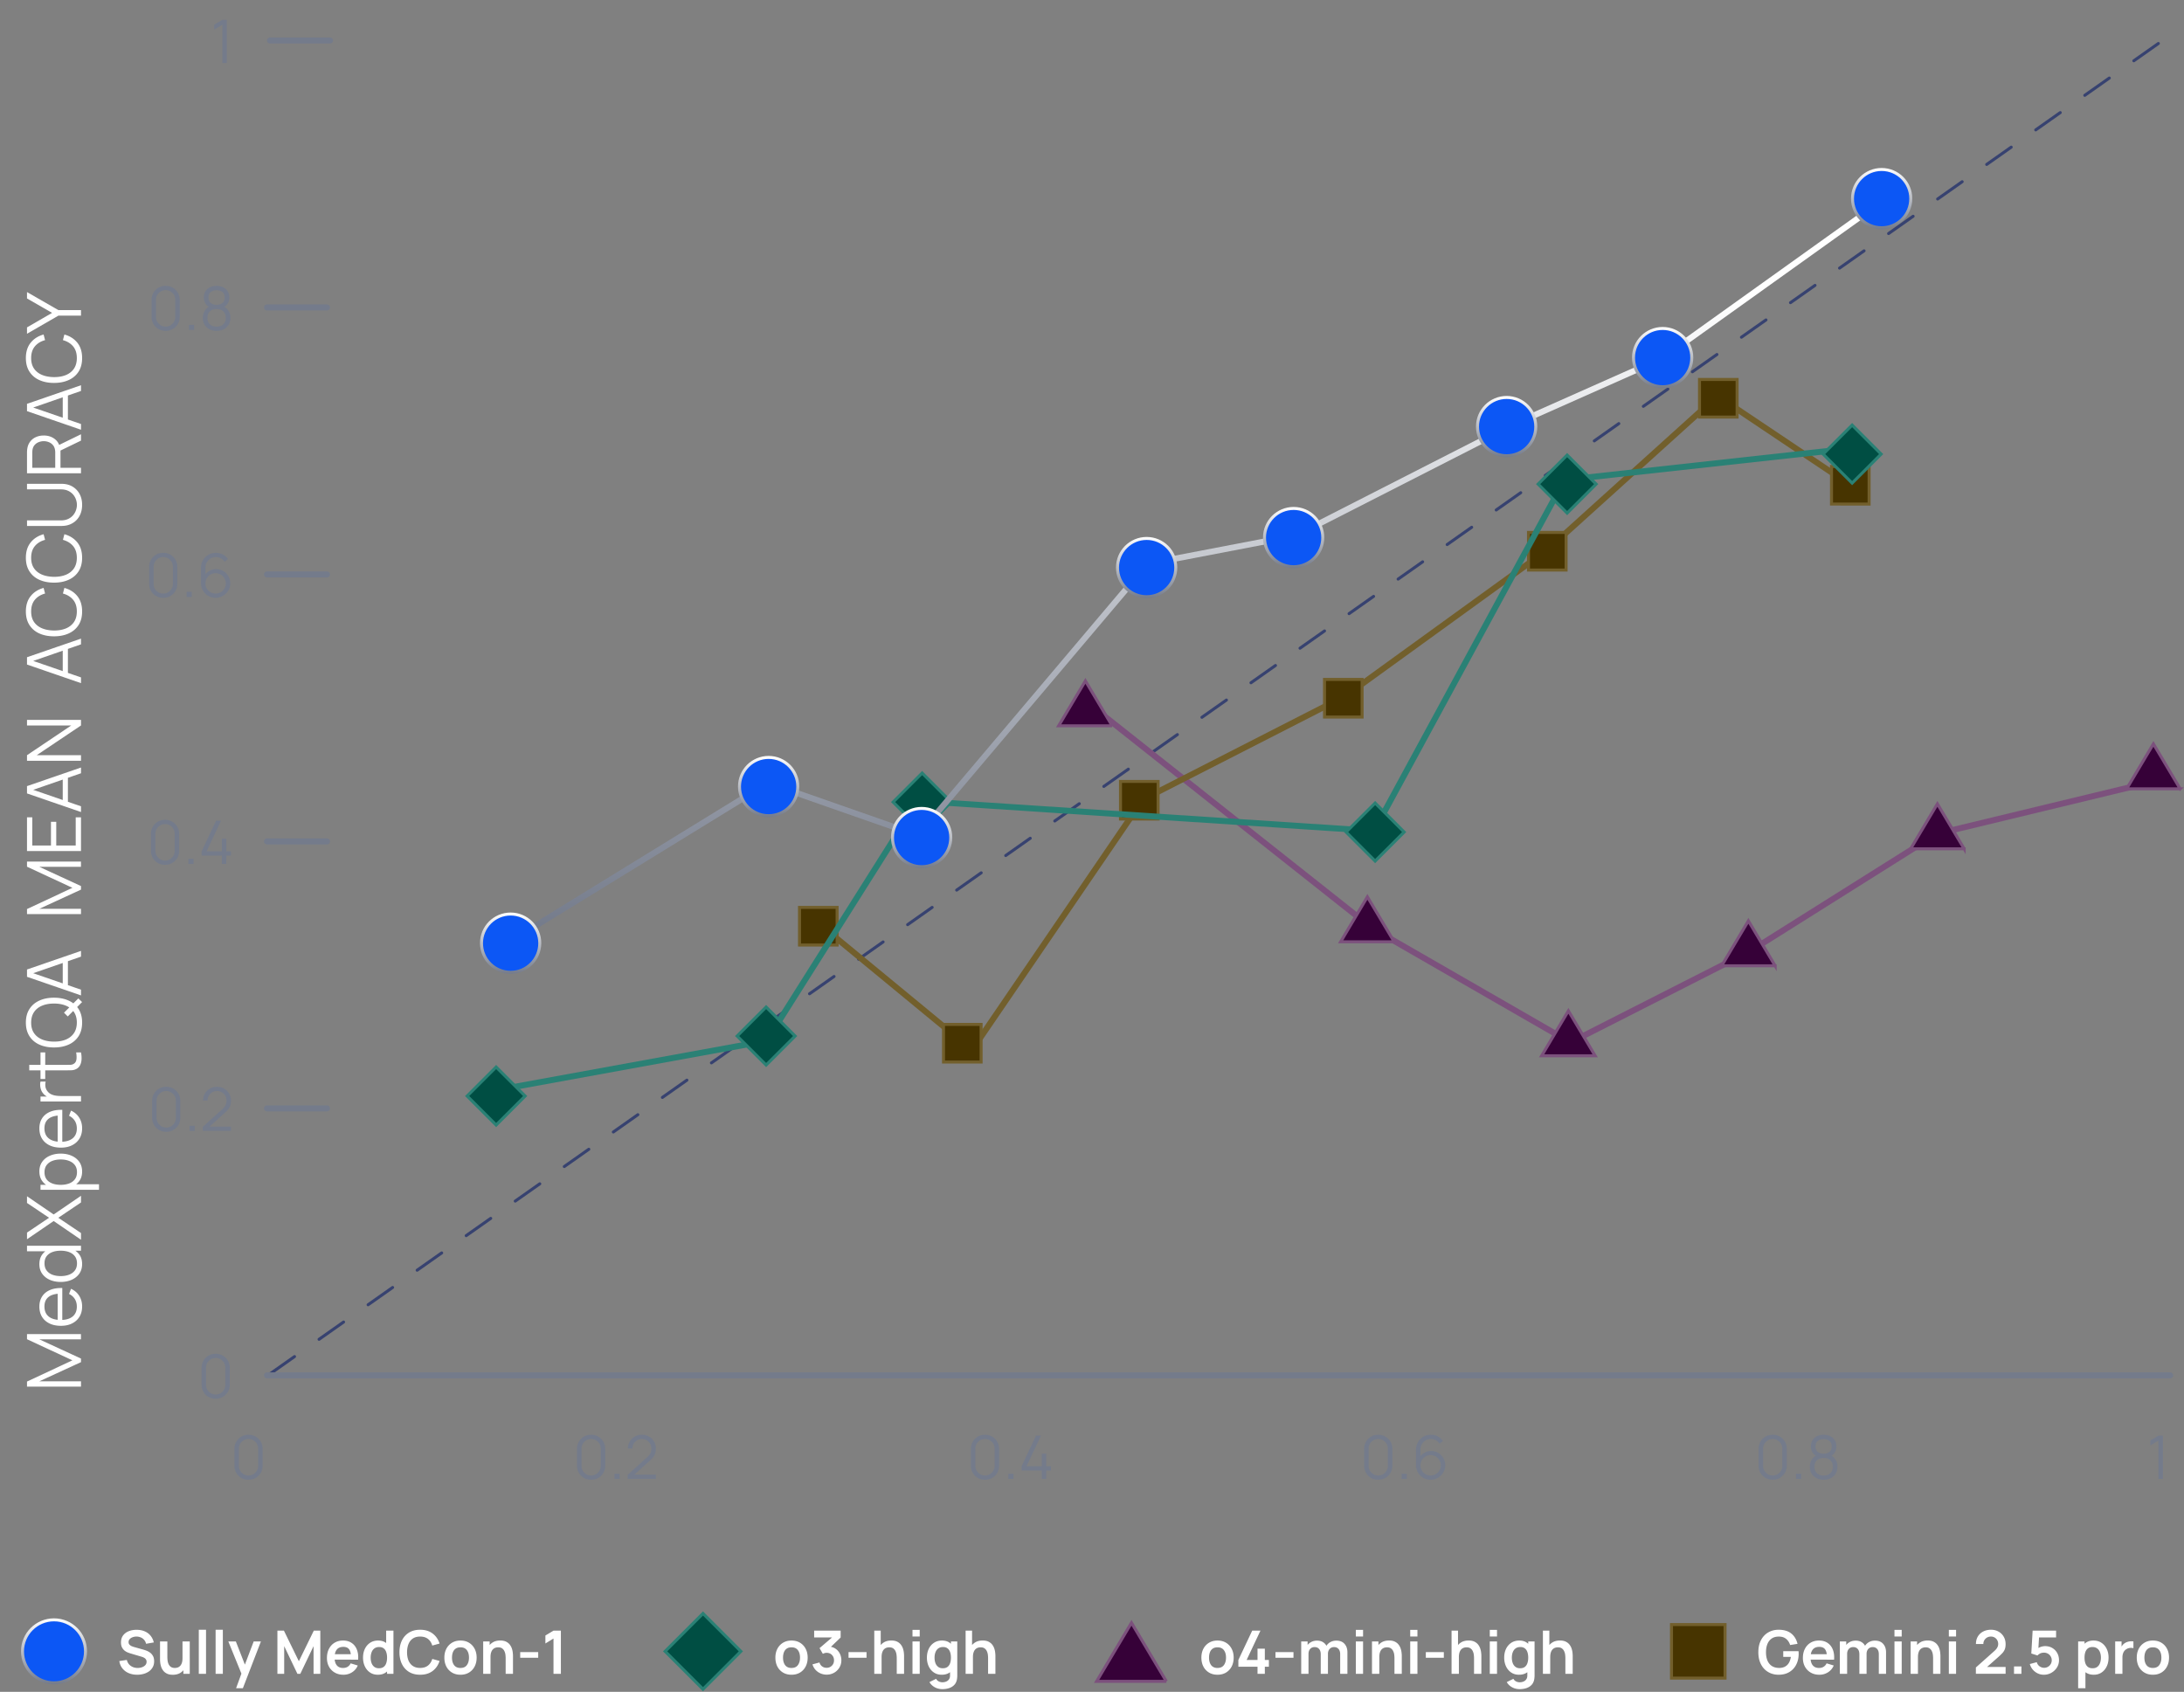 <svg xmlns="http://www.w3.org/2000/svg" width="728" height="564" fill="none"><rect width="100%" height="100%" fill="#808080" stroke="none"/><path stroke="#374270" stroke-dasharray="10 10" stroke-linecap="round" d="M90 458 723 12"/><path fill="#747B8B" d="M74.117 21V8.24l-2.71 1.63V8.22l2.71-1.62h1.49V21h-1.49Z"/><path stroke="#747B8B" stroke-linecap="round" stroke-width="2" d="M90 13.5h20"/><path fill="#747B8B" d="M55.213 110.3c-.886 0-1.686-.207-2.4-.62a4.608 4.608 0 0 1-1.68-1.68c-.413-.713-.62-1.513-.62-2.4V100c0-.887.207-1.683.62-2.39a4.59 4.59 0 0 1 1.68-1.69c.714-.413 1.514-.62 2.4-.62.887 0 1.684.207 2.39.62a4.568 4.568 0 0 1 1.69 1.69c.414.707.62 1.503.62 2.39v5.6c0 .887-.206 1.687-.62 2.4a4.586 4.586 0 0 1-1.69 1.68c-.706.413-1.503.62-2.39.62Zm0-1.42a3.13 3.13 0 0 0 1.62-.43 3.3 3.3 0 0 0 1.16-1.17 3.11 3.11 0 0 0 .43-1.61v-5.74c0-.593-.143-1.133-.43-1.62a3.225 3.225 0 0 0-1.16-1.16 3.078 3.078 0 0 0-1.62-.44c-.593 0-1.133.147-1.62.44a3.224 3.224 0 0 0-1.16 1.16 3.132 3.132 0 0 0-.43 1.62v5.74c0 .587.144 1.123.43 1.61.287.487.674.877 1.16 1.17.487.287 1.027.43 1.62.43ZM63 110v-1.71h1.71V110H63Zm9.188.3c-.9 0-1.696-.18-2.39-.54a4.065 4.065 0 0 1-1.62-1.51c-.386-.653-.58-1.417-.58-2.29 0-.893.217-1.687.65-2.38.434-.7 1.094-1.23 1.98-1.59l-.02.58c-.74-.273-1.303-.72-1.69-1.34a3.816 3.816 0 0 1-.58-2.06c0-.8.184-1.487.55-2.06a3.652 3.652 0 0 1 1.5-1.34c.64-.313 1.374-.47 2.2-.47.827 0 1.56.157 2.2.47.64.313 1.144.76 1.51 1.34.367.573.55 1.26.55 2.06a3.86 3.86 0 0 1-.56 2.05c-.366.613-.93 1.063-1.69 1.35l-.05-.58c.887.353 1.55.88 1.99 1.58.447.7.67 1.497.67 2.39 0 .873-.196 1.637-.59 2.29a4.048 4.048 0 0 1-1.63 1.51c-.693.36-1.493.54-2.4.54Zm0-1.41c.907 0 1.644-.25 2.21-.75.567-.507.85-1.233.85-2.18 0-.96-.28-1.687-.84-2.18-.56-.5-1.3-.75-2.22-.75-.92 0-1.656.25-2.21.75-.553.493-.83 1.22-.83 2.18 0 .947.28 1.673.84 2.18.56.5 1.294.75 2.2.75Zm0-7.28c.8 0 1.45-.203 1.95-.61.5-.413.75-1.023.75-1.83 0-.807-.25-1.41-.75-1.81-.5-.407-1.15-.61-1.95-.61s-1.45.203-1.95.61c-.493.4-.74 1.003-.74 1.81 0 .807.247 1.417.74 1.83.5.407 1.15.61 1.95.61Z"/><path stroke="#747B8B" stroke-linecap="round" stroke-width="2" d="M89 102.5h20"/><path fill="#747B8B" d="M54.413 199.3c-.887 0-1.687-.207-2.4-.62a4.608 4.608 0 0 1-1.68-1.68c-.414-.713-.62-1.513-.62-2.4V189c0-.887.206-1.683.62-2.39a4.59 4.59 0 0 1 1.68-1.69c.713-.413 1.513-.62 2.4-.62.886 0 1.683.207 2.39.62a4.567 4.567 0 0 1 1.69 1.69c.413.707.62 1.503.62 2.39v5.6c0 .887-.207 1.687-.62 2.4a4.585 4.585 0 0 1-1.69 1.68c-.707.413-1.504.62-2.39.62Zm0-1.42a3.13 3.13 0 0 0 1.62-.43 3.3 3.3 0 0 0 1.16-1.17 3.12 3.12 0 0 0 .43-1.61v-5.74a3.14 3.14 0 0 0-.43-1.62 3.225 3.225 0 0 0-1.16-1.16 3.081 3.081 0 0 0-1.62-.44c-.594 0-1.134.147-1.62.44a3.225 3.225 0 0 0-1.16 1.16 3.134 3.134 0 0 0-.43 1.62v5.74c0 .587.143 1.123.43 1.61a3.3 3.3 0 0 0 1.16 1.17 3.13 3.13 0 0 0 1.62.43ZM62.2 199v-1.71h1.71V199H62.2Zm9.668.3c-.9 0-1.72-.217-2.46-.65a5 5 0 0 1-1.76-1.78c-.434-.753-.65-1.6-.65-2.54v-4.99c0-.967.216-1.827.65-2.58a4.75 4.75 0 0 1 1.77-1.79c.753-.44 1.606-.66 2.56-.66.82 0 1.58.18 2.28.54a4.62 4.62 0 0 1 1.73 1.51l-1.13.93a3.428 3.428 0 0 0-1.22-1.15 3.31 3.31 0 0 0-1.66-.43c-.674 0-1.274.163-1.8.49a3.54 3.54 0 0 0-1.24 1.29c-.3.527-.45 1.1-.45 1.72v3.14l-.37-.42c.42-.66.97-1.193 1.65-1.6a4.314 4.314 0 0 1 2.24-.61c.893 0 1.696.213 2.41.64a4.7 4.7 0 0 1 2.33 4.13 4.53 4.53 0 0 1-.67 2.42 4.968 4.968 0 0 1-1.77 1.74 4.71 4.71 0 0 1-2.44.65Zm0-1.43a3.33 3.33 0 0 0 1.71-.45c.52-.3.93-.707 1.23-1.22a3.27 3.27 0 0 0 .46-1.71 3.27 3.27 0 0 0-.46-1.71c-.3-.52-.707-.93-1.22-1.23a3.268 3.268 0 0 0-1.71-.46c-.627 0-1.197.153-1.71.46-.514.3-.924.71-1.23 1.23-.3.513-.45 1.083-.45 1.71 0 .62.15 1.187.45 1.7.3.513.706.923 1.22 1.23.513.3 1.083.45 1.71.45Z"/><path stroke="#747B8B" stroke-linecap="round" stroke-width="2" d="M89 191.5h20"/><path fill="#747B8B" d="M55.018 288.3c-.887 0-1.687-.207-2.4-.62a4.608 4.608 0 0 1-1.68-1.68c-.413-.713-.62-1.513-.62-2.4V278c0-.887.207-1.683.62-2.39a4.59 4.59 0 0 1 1.68-1.69c.713-.413 1.513-.62 2.4-.62s1.683.207 2.39.62a4.568 4.568 0 0 1 1.69 1.69c.413.707.62 1.503.62 2.39v5.6c0 .887-.207 1.687-.62 2.4a4.586 4.586 0 0 1-1.69 1.68c-.707.413-1.503.62-2.39.62Zm0-1.42a3.13 3.13 0 0 0 1.62-.43 3.3 3.3 0 0 0 1.16-1.17 3.11 3.11 0 0 0 .43-1.61v-5.74c0-.593-.143-1.133-.43-1.62a3.225 3.225 0 0 0-1.16-1.16 3.081 3.081 0 0 0-1.62-.44 3.08 3.08 0 0 0-1.62.44 3.224 3.224 0 0 0-1.16 1.16 3.134 3.134 0 0 0-.43 1.62v5.74c0 .587.143 1.123.43 1.61a3.3 3.3 0 0 0 1.16 1.17c.487.287 1.027.43 1.62.43Zm7.787 1.12v-1.71h1.71V288h-1.71Zm11.138 0v-2.79h-6.74v-1.4l4.82-10.21h1.65l-4.82 10.21h5.09v-4.2h1.48v4.2h1.57v1.4h-1.57V288h-1.48Z"/><path stroke="#747B8B" stroke-linecap="round" stroke-width="2" d="M89 280.5h20"/><path fill="#747B8B" d="M55.409 377.3c-.887 0-1.687-.207-2.4-.62a4.608 4.608 0 0 1-1.68-1.68c-.414-.713-.62-1.513-.62-2.4V367c0-.887.206-1.683.62-2.39a4.59 4.59 0 0 1 1.68-1.69c.713-.413 1.513-.62 2.4-.62.886 0 1.683.207 2.39.62a4.567 4.567 0 0 1 1.69 1.69c.413.707.62 1.503.62 2.39v5.6c0 .887-.207 1.687-.62 2.4a4.585 4.585 0 0 1-1.69 1.68c-.707.413-1.504.62-2.39.62Zm0-1.42a3.13 3.13 0 0 0 1.62-.43 3.3 3.3 0 0 0 1.16-1.17 3.12 3.12 0 0 0 .43-1.61v-5.74a3.14 3.14 0 0 0-.43-1.62 3.225 3.225 0 0 0-1.16-1.16 3.081 3.081 0 0 0-1.62-.44c-.594 0-1.134.147-1.62.44a3.225 3.225 0 0 0-1.16 1.16 3.134 3.134 0 0 0-.43 1.62v5.74c0 .587.143 1.123.43 1.61a3.3 3.3 0 0 0 1.16 1.17 3.13 3.13 0 0 0 1.62.43Zm7.787 1.12v-1.71h1.71V377h-1.71Zm4.398-.01.01-1.34 6.51-5.88c.56-.507.93-.987 1.11-1.44.186-.46.28-.94.28-1.44a3.137 3.137 0 0 0-1.55-2.75 3.006 3.006 0 0 0-1.59-.43c-.614 0-1.16.147-1.64.44-.48.293-.86.68-1.14 1.16a3.042 3.042 0 0 0-.4 1.57h-1.5c0-.873.206-1.657.62-2.35a4.431 4.431 0 0 1 1.68-1.63c.706-.4 1.506-.6 2.4-.6.873 0 1.656.207 2.35.62.7.407 1.25.96 1.65 1.66a4.5 4.5 0 0 1 .61 2.32c0 .6-.074 1.13-.22 1.59-.14.453-.364.877-.67 1.27-.3.387-.684.787-1.15 1.2l-5.78 5.22-.23-.6h8.05v1.41h-9.4Z"/><path stroke="#747B8B" stroke-linecap="round" stroke-width="2" d="M89 369.5h20"/><path fill="#747B8B" d="M71.893 466.3c-.887 0-1.687-.207-2.4-.62a4.608 4.608 0 0 1-1.68-1.68c-.413-.713-.62-1.513-.62-2.4V456c0-.887.207-1.683.62-2.39a4.59 4.59 0 0 1 1.68-1.69c.713-.413 1.513-.62 2.4-.62s1.683.207 2.39.62a4.568 4.568 0 0 1 1.69 1.69c.413.707.62 1.503.62 2.39v5.6c0 .887-.207 1.687-.62 2.4a4.586 4.586 0 0 1-1.69 1.68c-.707.413-1.503.62-2.39.62Zm0-1.42a3.13 3.13 0 0 0 1.62-.43 3.3 3.3 0 0 0 1.16-1.17 3.11 3.11 0 0 0 .43-1.61v-5.74c0-.593-.143-1.133-.43-1.62a3.225 3.225 0 0 0-1.16-1.16 3.081 3.081 0 0 0-1.62-.44 3.08 3.08 0 0 0-1.62.44 3.224 3.224 0 0 0-1.16 1.16 3.134 3.134 0 0 0-.43 1.62v5.74c0 .587.143 1.123.43 1.61a3.3 3.3 0 0 0 1.16 1.17c.487.287 1.027.43 1.62.43Z"/><path stroke="#747B8B" stroke-linecap="round" stroke-width="2" d="M89 458.5h634.371"/><path fill="#747B8B" d="M82.839 493.3c-.887 0-1.687-.207-2.4-.62a4.608 4.608 0 0 1-1.68-1.68c-.413-.713-.62-1.513-.62-2.4V483c0-.887.207-1.683.62-2.39a4.59 4.59 0 0 1 1.68-1.69c.713-.413 1.513-.62 2.4-.62s1.683.207 2.39.62a4.567 4.567 0 0 1 1.69 1.69c.413.707.62 1.503.62 2.39v5.6c0 .887-.207 1.687-.62 2.4a4.585 4.585 0 0 1-1.69 1.68c-.707.413-1.503.62-2.39.62Zm0-1.42a3.13 3.13 0 0 0 1.62-.43 3.3 3.3 0 0 0 1.16-1.17 3.11 3.11 0 0 0 .43-1.61v-5.74c0-.593-.143-1.133-.43-1.62a3.225 3.225 0 0 0-1.16-1.16 3.081 3.081 0 0 0-1.62-.44c-.593 0-1.133.147-1.62.44a3.225 3.225 0 0 0-1.16 1.16 3.134 3.134 0 0 0-.43 1.62v5.74c0 .587.143 1.123.43 1.61a3.3 3.3 0 0 0 1.16 1.17 3.13 3.13 0 0 0 1.62.43Zm114.201 1.42c-.887 0-1.687-.207-2.4-.62a4.603 4.603 0 0 1-1.68-1.68c-.414-.713-.62-1.513-.62-2.4V483c0-.887.206-1.683.62-2.39a4.585 4.585 0 0 1 1.68-1.69c.713-.413 1.513-.62 2.4-.62.886 0 1.683.207 2.39.62a4.575 4.575 0 0 1 1.69 1.69c.413.707.62 1.503.62 2.39v5.6c0 .887-.207 1.687-.62 2.4a4.593 4.593 0 0 1-1.69 1.68c-.707.413-1.504.62-2.39.62Zm0-1.42c.593 0 1.133-.143 1.62-.43a3.308 3.308 0 0 0 1.16-1.17 3.12 3.12 0 0 0 .43-1.61v-5.74a3.14 3.14 0 0 0-.43-1.62 3.232 3.232 0 0 0-1.16-1.16 3.083 3.083 0 0 0-1.62-.44c-.594 0-1.134.147-1.62.44a3.217 3.217 0 0 0-1.16 1.16 3.131 3.131 0 0 0-.43 1.62v5.74c0 .587.143 1.123.43 1.61.286.487.673.877 1.16 1.17.486.287 1.026.43 1.62.43Zm7.787 1.12v-1.71h1.71V493h-1.71Zm4.398-.01.01-1.34 6.51-5.88c.56-.507.93-.987 1.11-1.44.187-.46.28-.94.28-1.44a3.137 3.137 0 0 0-1.55-2.75 3.004 3.004 0 0 0-1.59-.43c-.613 0-1.16.147-1.64.44-.48.293-.86.68-1.14 1.16a3.043 3.043 0 0 0-.4 1.57h-1.5c0-.873.207-1.657.62-2.35a4.427 4.427 0 0 1 1.68-1.63c.707-.4 1.507-.6 2.4-.6.873 0 1.657.207 2.35.62.7.407 1.25.96 1.65 1.66.407.693.61 1.467.61 2.32 0 .6-.073 1.13-.22 1.59-.14.453-.363.877-.67 1.27-.3.387-.683.787-1.15 1.2l-5.78 5.22-.23-.6h8.05v1.41h-9.4Zm119.109.31c-.887 0-1.687-.207-2.4-.62a4.603 4.603 0 0 1-1.68-1.68c-.413-.713-.62-1.513-.62-2.4V483c0-.887.207-1.683.62-2.39a4.585 4.585 0 0 1 1.68-1.69c.713-.413 1.513-.62 2.4-.62s1.683.207 2.39.62a4.567 4.567 0 0 1 1.69 1.69c.413.707.62 1.503.62 2.39v5.6c0 .887-.207 1.687-.62 2.4a4.585 4.585 0 0 1-1.69 1.68c-.707.413-1.503.62-2.39.62Zm0-1.42c.593 0 1.133-.143 1.62-.43a3.3 3.3 0 0 0 1.16-1.17 3.11 3.11 0 0 0 .43-1.61v-5.74c0-.593-.143-1.133-.43-1.62a3.225 3.225 0 0 0-1.16-1.16 3.083 3.083 0 0 0-1.62-.44c-.593 0-1.133.147-1.62.44a3.225 3.225 0 0 0-1.16 1.16 3.131 3.131 0 0 0-.43 1.62v5.74c0 .587.143 1.123.43 1.61a3.3 3.3 0 0 0 1.16 1.17c.487.287 1.027.43 1.62.43Zm7.787 1.12v-1.71h1.71V493h-1.71Zm11.138 0v-2.79h-6.74v-1.4l4.82-10.21h1.65l-4.82 10.21h5.09v-4.2h1.48v4.2h1.57v1.4h-1.57V493h-1.48Zm112.154.3c-.886 0-1.686-.207-2.4-.62a4.619 4.619 0 0 1-1.68-1.68c-.413-.713-.62-1.513-.62-2.4V483c0-.887.207-1.683.62-2.39a4.6 4.6 0 0 1 1.68-1.69c.714-.413 1.514-.62 2.4-.62.887 0 1.684.207 2.39.62a4.56 4.56 0 0 1 1.69 1.69c.414.707.62 1.503.62 2.39v5.6c0 .887-.206 1.687-.62 2.4a4.578 4.578 0 0 1-1.69 1.68c-.706.413-1.503.62-2.39.62Zm0-1.42c.594 0 1.134-.143 1.62-.43a3.292 3.292 0 0 0 1.16-1.17 3.11 3.11 0 0 0 .43-1.61v-5.74c0-.593-.143-1.133-.43-1.62a3.217 3.217 0 0 0-1.16-1.16 3.078 3.078 0 0 0-1.62-.44c-.593 0-1.133.147-1.62.44a3.232 3.232 0 0 0-1.16 1.16 3.14 3.14 0 0 0-.43 1.62v5.74c0 .587.144 1.123.43 1.61.287.487.674.877 1.16 1.17.487.287 1.027.43 1.62.43Zm7.788 1.12v-1.71h1.71V493h-1.71Zm9.668.3c-.9 0-1.72-.217-2.46-.65a4.995 4.995 0 0 1-1.76-1.78c-.434-.753-.65-1.6-.65-2.54v-4.99c0-.967.216-1.827.65-2.58a4.746 4.746 0 0 1 1.77-1.79c.753-.44 1.606-.66 2.56-.66.82 0 1.58.18 2.28.54a4.62 4.62 0 0 1 1.73 1.51l-1.13.93a3.435 3.435 0 0 0-1.22-1.15 3.311 3.311 0 0 0-1.66-.43c-.674 0-1.274.163-1.8.49a3.54 3.54 0 0 0-1.24 1.29c-.3.527-.45 1.1-.45 1.72v3.14l-.37-.42c.42-.66.97-1.193 1.65-1.6a4.312 4.312 0 0 1 2.24-.61c.893 0 1.696.213 2.41.64a4.7 4.7 0 0 1 2.33 4.13c0 .887-.224 1.693-.67 2.42a4.968 4.968 0 0 1-1.77 1.74 4.712 4.712 0 0 1-2.44.65Zm0-1.43a3.33 3.33 0 0 0 1.71-.45c.52-.3.93-.707 1.23-1.22.306-.513.46-1.083.46-1.71s-.154-1.197-.46-1.71c-.3-.52-.707-.93-1.22-1.23a3.271 3.271 0 0 0-1.71-.46c-.627 0-1.197.153-1.71.46-.514.3-.924.71-1.23 1.23-.3.513-.45 1.083-.45 1.71 0 .62.15 1.187.45 1.7.3.513.706.923 1.22 1.23.513.3 1.083.45 1.71.45Zm114.03 1.43c-.886 0-1.686-.207-2.4-.62a4.619 4.619 0 0 1-1.68-1.68c-.413-.713-.62-1.513-.62-2.4V483c0-.887.207-1.683.62-2.39a4.6 4.6 0 0 1 1.68-1.69c.714-.413 1.514-.62 2.4-.62.887 0 1.684.207 2.39.62a4.56 4.56 0 0 1 1.69 1.69c.414.707.62 1.503.62 2.39v5.6c0 .887-.206 1.687-.62 2.4a4.578 4.578 0 0 1-1.69 1.68c-.706.413-1.503.62-2.39.62Zm0-1.42c.594 0 1.134-.143 1.62-.43a3.292 3.292 0 0 0 1.16-1.17 3.11 3.11 0 0 0 .43-1.61v-5.74c0-.593-.143-1.133-.43-1.62a3.217 3.217 0 0 0-1.16-1.16 3.078 3.078 0 0 0-1.62-.44c-.593 0-1.133.147-1.62.44a3.232 3.232 0 0 0-1.16 1.16 3.14 3.14 0 0 0-.43 1.62v5.74c0 .587.144 1.123.43 1.61.287.487.674.877 1.16 1.17.487.287 1.027.43 1.62.43Zm7.787 1.12v-1.71h1.71V493h-1.71Zm9.188.3c-.9 0-1.696-.18-2.39-.54a4.073 4.073 0 0 1-1.62-1.51c-.386-.653-.58-1.417-.58-2.29 0-.893.217-1.687.65-2.38.434-.7 1.094-1.23 1.98-1.59l-.02.58c-.74-.273-1.303-.72-1.69-1.34a3.822 3.822 0 0 1-.58-2.06c0-.8.184-1.487.55-2.06a3.654 3.654 0 0 1 1.5-1.34c.64-.313 1.374-.47 2.2-.47.827 0 1.56.157 2.2.47.64.313 1.144.76 1.51 1.34.367.573.55 1.26.55 2.06a3.86 3.86 0 0 1-.56 2.05c-.366.613-.93 1.063-1.69 1.35l-.05-.58c.887.353 1.55.88 1.99 1.58.447.7.67 1.497.67 2.39 0 .873-.196 1.637-.59 2.29a4.042 4.042 0 0 1-1.63 1.51c-.693.36-1.493.54-2.4.54Zm0-1.41c.907 0 1.644-.25 2.21-.75.567-.507.85-1.233.85-2.18 0-.96-.28-1.687-.84-2.18-.56-.5-1.3-.75-2.22-.75-.92 0-1.656.25-2.21.75-.553.493-.83 1.22-.83 2.18 0 .947.28 1.673.84 2.18.56.5 1.294.75 2.2.75Zm0-7.28c.8 0 1.45-.203 1.95-.61.5-.413.75-1.023.75-1.83 0-.807-.25-1.41-.75-1.81-.5-.407-1.15-.61-1.95-.61s-1.45.203-1.95.61c-.493.4-.74 1.003-.74 1.81 0 .807.247 1.417.74 1.83.5.407 1.15.61 1.95.61ZM719.488 493v-12.76l-2.71 1.63v-1.65l2.71-1.62h1.49V493h-1.49Z"/><path fill="#fff" d="M27 462.25H9v-1.688l15.137-7.075L9 446.45v-1.713h17.988v1.75H13.1L27 452.9v1.187l-13.9 6.4H27v1.763Zm.375-26.733c0 1.317-.292 2.458-.875 3.425-.583.958-1.404 1.704-2.462 2.237-1.059.534-2.3.8-3.726.8-1.475 0-2.75-.262-3.825-.787-1.074-.525-1.904-1.263-2.487-2.213-.583-.958-.875-2.087-.875-3.387 0-1.333.308-2.471.925-3.413.608-.941 1.483-1.654 2.625-2.137 1.142-.483 2.504-.704 4.087-.663v1.875h-.65c-1.75.034-3.07.413-3.962 1.138-.892.717-1.337 1.767-1.337 3.15 0 1.45.47 2.562 1.412 3.337.942.767 2.283 1.15 4.025 1.15 1.7 0 3.02-.383 3.962-1.15.934-.775 1.4-1.87 1.4-3.287 0-.967-.22-1.808-.662-2.525-.45-.725-1.096-1.296-1.938-1.713l.663-1.712c1.175.533 2.087 1.321 2.738 2.362.641 1.034.962 2.205.962 3.513Zm-6.613 5.162h-1.537v-10.312h1.537v10.312Zm6.613-19.311c0 1.258-.313 2.333-.938 3.225-.633.892-1.487 1.575-2.562 2.05-1.075.475-2.288.712-3.637.712-1.342 0-2.55-.233-3.625-.7-1.075-.475-1.925-1.154-2.55-2.037-.626-.883-.938-1.942-.938-3.175 0-1.267.308-2.333.925-3.2s1.462-1.521 2.537-1.963c1.067-.45 2.284-.675 3.65-.675 1.342 0 2.555.221 3.638.663 1.075.442 1.93 1.092 2.563 1.95.625.858.937 1.908.937 3.15Zm-1.712-.188c0-.958-.234-1.75-.7-2.375-.467-.625-1.109-1.091-1.925-1.4-.826-.308-1.759-.462-2.8-.462-1.059 0-1.992.154-2.8.462-.817.309-1.455.775-1.913 1.4-.458.617-.688 1.396-.688 2.338 0 .967.238 1.767.713 2.4s1.12 1.104 1.938 1.412c.816.3 1.733.45 2.75.45 1.024 0 1.95-.154 2.774-.462.817-.317 1.463-.788 1.938-1.413.475-.625.713-1.408.713-2.35ZM27 416.943H16.837v.2H9v-1.85h18v1.65Zm0-3.657-9.113-6.237L9 413.124v-2.225l7.35-4.938L9 401.024v-2.238l8.887 6.075L27 398.636v2.225l-7.563 5.1L27 411.049v2.237Zm.375-22.724c0 1.242-.313 2.292-.938 3.15-.633.859-1.487 1.509-2.562 1.95-1.083.442-2.296.663-3.637.663-1.367 0-2.584-.221-3.65-.663-1.076-.45-1.921-1.108-2.538-1.975-.617-.866-.925-1.933-.925-3.2 0-1.233.313-2.291.938-3.175.624-.883 1.474-1.558 2.55-2.025 1.075-.475 2.283-.712 3.625-.712 1.35 0 2.562.237 3.637.712 1.075.475 1.93 1.159 2.563 2.05.625.892.937 1.967.937 3.225ZM33 396.637H13.5v-1.65h10.163v-.2H33v1.85Zm-7.337-5.887c0-.942-.238-1.725-.713-2.35s-1.12-1.092-1.938-1.4c-.825-.317-1.75-.475-2.774-.475-1.017 0-1.934.154-2.75.462-.817.309-1.463.78-1.938 1.413-.475.625-.713 1.421-.713 2.387 0 .942.23 1.725.688 2.35.458.617 1.096 1.08 1.912 1.388.809.308 1.742.462 2.8.462 1.042 0 1.976-.154 2.8-.462.817-.308 1.459-.775 1.925-1.4.467-.625.7-1.417.7-2.375Zm1.712-14.632c0 1.316-.292 2.458-.875 3.425-.583.958-1.404 1.704-2.462 2.237-1.059.533-2.3.8-3.726.8-1.475 0-2.75-.262-3.825-.787-1.074-.525-1.904-1.263-2.487-2.213-.583-.958-.875-2.087-.875-3.387 0-1.334.308-2.471.925-3.413.608-.942 1.483-1.654 2.625-2.137 1.142-.484 2.504-.705 4.087-.663v1.875h-.65c-1.75.033-3.07.413-3.962 1.138-.892.716-1.337 1.766-1.337 3.15 0 1.45.47 2.562 1.412 3.337.942.767 2.283 1.15 4.025 1.15 1.7 0 3.02-.383 3.962-1.15.934-.775 1.4-1.871 1.4-3.287 0-.967-.22-1.809-.662-2.525-.45-.725-1.096-1.296-1.938-1.713l.663-1.712c1.175.533 2.087 1.32 2.738 2.362.641 1.033.962 2.204.962 3.513Zm-6.613 5.162h-1.537v-10.312h1.537v10.312ZM27 367.206H13.5v-1.65h3.25l-.425.325a4.66 4.66 0 0 1-1.1-.587 3.831 3.831 0 0 1-.838-.788 3.559 3.559 0 0 1-.7-1.225 4.954 4.954 0 0 1-.287-1.412c-.033-.475 0-.909.1-1.3h1.725a4.454 4.454 0 0 0-.088 1.612c.067.583.3 1.121.7 1.613.35.45.771.787 1.263 1.012.483.225 1 .375 1.55.45.542.075 1.08.113 1.613.113H27v1.837Zm0-16.359a9.08 9.08 0 0 1 .188 2.25c-.034.734-.192 1.392-.476 1.975a2.851 2.851 0 0 1-1.325 1.313c-.5.241-1.004.375-1.512.4-.517.016-1.104.025-1.762.025H9.75v-1.825h12.288c.566 0 1.041-.004 1.424-.013a2.275 2.275 0 0 0 1-.262c.559-.3.892-.775 1-1.425.109-.659.084-1.471-.075-2.438H27Zm-11.925 8.85H13.5v-8.85h1.575v8.85Zm12.288-25.647-4.776 4.8-1.25-1.25 4.776-4.775 1.25 1.225Zm.012 6.85c0 1.792-.396 3.304-1.188 4.537-.8 1.234-1.904 2.167-3.312 2.8-1.408.634-3.033.95-4.875.95s-3.467-.316-4.875-.95c-1.408-.633-2.508-1.566-3.3-2.8-.8-1.233-1.2-2.745-1.2-4.537 0-1.8.4-3.313 1.2-4.538.792-1.233 1.892-2.166 3.3-2.8 1.408-.641 3.033-.962 4.875-.962s3.467.321 4.875.962c1.408.634 2.512 1.567 3.313 2.8.791 1.225 1.187 2.738 1.187 4.538Zm-1.762 0c0-1.408-.321-2.583-.963-3.525-.642-.942-1.533-1.646-2.675-2.113-1.15-.475-2.475-.712-3.975-.712s-2.82.237-3.963.712c-1.141.467-2.033 1.171-2.675 2.113-.641.942-.966 2.117-.975 3.525 0 1.408.321 2.579.963 3.512.642.934 1.537 1.638 2.688 2.113 1.141.467 2.462.704 3.962.712 1.5.009 2.82-.22 3.962-.687 1.134-.475 2.026-1.183 2.675-2.125.642-.942.967-2.117.976-3.525ZM27 331.835l-18-6.2v-2.438l18-6.2v1.913l-16.975 5.887v-.725L27 329.922v1.913Zm-4.363-2.763h-1.724v-9.3h1.724v9.3ZM27 304.73H9v-1.687l15.137-7.075L9 288.93v-1.712h17.988v1.75H13.1L27 295.38v1.188l-13.9 6.4H27v1.762Zm0-21.02H9v-11.25h1.762v9.412h6.226v-7.912h1.762v7.912h6.488v-9.412H27v11.25Zm0-13.008-18-6.2v-2.437l18-6.2v1.912l-16.975 5.888v-.725L27 268.79v1.912Zm-4.363-2.762h-1.724v-9.3h1.724v9.3ZM27 253.607H9v-1.85l14.75-9.912H9v-1.85h18v1.85l-14.762 9.912H27v1.85Zm0-25.874-18-6.2v-2.437l18-6.2v1.912l-16.975 5.888v-.725L27 225.821v1.912Zm-4.363-2.762h-1.724v-9.3h1.724v9.3Zm4.738-21.132c0 1.792-.396 3.305-1.188 4.538-.8 1.233-1.904 2.167-3.312 2.8s-3.033.95-4.875.95-3.467-.317-4.875-.95-2.508-1.567-3.3-2.8c-.8-1.233-1.2-2.746-1.2-4.538 0-2.091.537-3.8 1.613-5.125 1.066-1.325 2.5-2.233 4.3-2.725l.487 1.875c-1.425.384-2.554 1.071-3.388 2.063-.833.992-1.25 2.296-1.25 3.912 0 1.409.321 2.58.963 3.513.642.933 1.537 1.637 2.688 2.112 1.141.467 2.462.709 3.962.725 1.5.009 2.82-.22 3.962-.687 1.142-.475 2.038-1.183 2.688-2.125.642-.95.963-2.129.963-3.538 0-1.616-.417-2.92-1.25-3.912-.842-.992-1.971-1.679-3.388-2.063l.487-1.875c1.8.492 3.238 1.4 4.313 2.725 1.067 1.325 1.6 3.034 1.6 5.125Zm0-17.895c0 1.792-.396 3.304-1.188 4.537-.8 1.234-1.904 2.167-3.312 2.8-1.408.634-3.033.95-4.875.95s-3.467-.316-4.875-.95c-1.408-.633-2.508-1.566-3.3-2.8-.8-1.233-1.2-2.745-1.2-4.537 0-2.092.537-3.8 1.613-5.125 1.066-1.325 2.5-2.233 4.3-2.725l.487 1.875c-1.425.383-2.554 1.071-3.388 2.062-.833.992-1.25 2.296-1.25 3.913 0 1.408.321 2.579.963 3.512.642.934 1.537 1.638 2.688 2.113 1.141.467 2.462.708 3.962.725 1.5.008 2.82-.221 3.962-.688 1.142-.475 2.038-1.183 2.688-2.125.642-.95.963-2.129.963-3.537 0-1.617-.417-2.921-1.25-3.913-.842-.991-1.971-1.679-3.388-2.062l.487-1.875c1.8.492 3.238 1.4 4.313 2.725 1.067 1.325 1.6 3.033 1.6 5.125Zm0-17.633c0 1.375-.283 2.592-.85 3.65a6.233 6.233 0 0 1-2.4 2.475c-1.033.6-2.242.9-3.625.9H9.012L9 173.486h11.262c.934 0 1.742-.158 2.425-.475a4.986 4.986 0 0 0 1.675-1.238 5.262 5.262 0 0 0 .963-1.687c.208-.608.313-1.2.313-1.775 0-.583-.105-1.179-.313-1.788a5.135 5.135 0 0 0-.962-1.675 5 5 0 0 0-1.675-1.237c-.684-.317-1.492-.475-2.425-.475H9v-1.85h11.5c1.383 0 2.592.3 3.625.9a6.324 6.324 0 0 1 2.4 2.487c.567 1.05.85 2.263.85 3.638ZM27 157.782H9v-6.95c0-.175.008-.371.025-.587.008-.225.033-.45.075-.675.142-.942.47-1.738.988-2.388a4.772 4.772 0 0 1 1.925-1.487c.774-.342 1.633-.513 2.575-.513 1.358 0 2.537.359 3.537 1.075 1 .717 1.63 1.742 1.887 3.075l.15.638v5.975H27v1.837Zm0-10.9-7.325 3.55L19 148.67l8-3.9v2.112Zm-8.587 9.063v-5.063c0-.15-.009-.325-.026-.525a4.511 4.511 0 0 0-.087-.587c-.133-.617-.387-1.121-.762-1.513a3.447 3.447 0 0 0-1.338-.887c-.517-.2-1.054-.3-1.612-.3-.559 0-1.096.1-1.613.3a3.432 3.432 0 0 0-1.35.887c-.375.392-.63.896-.762 1.513a3.412 3.412 0 0 0-.075.587c-.017.2-.026.375-.026.525v5.063h7.65ZM27 143.261l-18-6.2v-2.438l18-6.2v1.913l-16.975 5.887v-.725L27 141.348v1.913Zm-4.363-2.763h-1.724v-9.3h1.724v9.3Zm4.738-21.131c0 1.791-.396 3.304-1.188 4.537-.8 1.234-1.904 2.167-3.312 2.8-1.408.634-3.033.95-4.875.95s-3.467-.316-4.875-.95c-1.408-.633-2.508-1.566-3.3-2.8-.8-1.233-1.2-2.746-1.2-4.537 0-2.092.537-3.8 1.613-5.125 1.066-1.325 2.5-2.234 4.3-2.725l.487 1.875c-1.425.383-2.554 1.071-3.388 2.062-.833.992-1.25 2.296-1.25 3.913 0 1.408.321 2.579.963 3.512.642.934 1.537 1.638 2.688 2.113 1.141.466 2.462.708 3.962.725 1.5.008 2.82-.221 3.962-.688 1.142-.475 2.038-1.183 2.688-2.125.642-.95.963-2.129.963-3.537 0-1.617-.417-2.921-1.25-3.913-.842-.991-1.971-1.679-3.388-2.062l.487-1.875c1.8.491 3.238 1.4 4.313 2.725 1.067 1.325 1.6 3.033 1.6 5.125ZM27 105.228h-7.538L9 111.266v-2.125l8.363-4.838L9 99.491v-2.125l10.462 6.012H27v1.85Z"/><circle cx="18" cy="550.5" r="10.5" fill="#0C57F5" stroke="url(#a)"/><path fill="#fff" d="M45.73 558.3c-1.053 0-2.003-.183-2.85-.55a5.387 5.387 0 0 1-2.08-1.57c-.54-.687-.883-1.5-1.03-2.44l2.5-.38c.213.853.65 1.513 1.31 1.98.667.467 1.433.7 2.3.7.513 0 .997-.08 1.45-.24.453-.16.82-.393 1.1-.7.287-.307.43-.683.43-1.13 0-.2-.033-.383-.1-.55a1.31 1.31 0 0 0-.3-.46 1.871 1.871 0 0 0-.5-.36c-.2-.113-.433-.21-.7-.29l-3.72-1.1c-.32-.093-.667-.217-1.04-.37a4.492 4.492 0 0 1-1.05-.65 3.339 3.339 0 0 1-.81-1.06c-.207-.433-.31-.967-.31-1.6 0-.927.233-1.703.7-2.33.473-.633 1.107-1.107 1.9-1.42.8-.313 1.687-.467 2.66-.46.987.007 1.867.177 2.64.51.773.327 1.42.803 1.94 1.43.52.627.887 1.383 1.1 2.27l-2.59.45a2.81 2.81 0 0 0-.62-1.29c-.3-.36-.67-.633-1.11-.82a3.722 3.722 0 0 0-2.73-.08 2.41 2.41 0 0 0-.99.64c-.247.28-.37.607-.37.98 0 .353.107.643.32.87.213.22.477.397.79.53.32.127.643.233.97.32l2.58.72c.353.093.75.22 1.19.38.44.16.863.383 1.27.67.407.287.74.663 1 1.13.267.467.4 1.06.4 1.78 0 .747-.157 1.403-.47 1.97a4.122 4.122 0 0 1-1.25 1.4 5.731 5.731 0 0 1-1.81.84c-.673.187-1.38.28-2.12.28Zm11.864.01c-.8 0-1.46-.133-1.98-.4s-.933-.607-1.24-1.02a4.435 4.435 0 0 1-.68-1.32 7.085 7.085 0 0 1-.29-1.32c-.04-.42-.06-.76-.06-1.02v-6.03h2.44v5.2c0 .333.024.71.07 1.13.047.413.154.813.32 1.2.174.38.427.693.76.94.34.247.797.37 1.37.37.307 0 .61-.05.91-.15.3-.1.57-.27.81-.51.247-.247.444-.583.59-1.01.147-.427.22-.967.22-1.62l1.43.61c0 .92-.18 1.753-.54 2.5a4.252 4.252 0 0 1-1.57 1.79c-.693.44-1.546.66-2.56.66Zm3.53-.31v-3.35h-.29v-7.45h2.42V558h-2.13Zm5.14 0v-14.7h2.41V558h-2.41Zm5.606 0v-14.7h2.41V558h-2.41Zm6.825 4.8 2.08-5.71.04 1.68-4.71-11.57h2.51l3.34 8.56h-.64l3.25-8.56h2.41l-6.02 15.6h-2.26ZM92.47 558v-14.4h2.17l4.98 10.2 4.98-10.2h2.17V558h-2.25v-9.23L100.1 558h-.96l-4.41-9.23V558h-2.26Zm22.02.3c-1.094 0-2.054-.237-2.88-.71a5.047 5.047 0 0 1-1.94-1.97c-.46-.84-.69-1.807-.69-2.9 0-1.18.226-2.203.68-3.07.453-.873 1.083-1.55 1.89-2.03.806-.48 1.74-.72 2.8-.72 1.12 0 2.07.263 2.85.79.786.52 1.37 1.257 1.75 2.21.38.953.523 2.077.43 3.37h-2.39v-.88c-.007-1.173-.214-2.03-.62-2.57-.407-.54-1.047-.81-1.92-.81-.987 0-1.72.307-2.2.92-.48.607-.72 1.497-.72 2.67 0 1.093.24 1.94.72 2.54.48.6 1.18.9 2.1.9.593 0 1.103-.13 1.53-.39a2.61 2.61 0 0 0 1-1.15l2.38.72c-.414.973-1.054 1.73-1.92 2.27-.86.54-1.81.81-2.85.81Zm-3.72-5.03v-1.82h7.43v1.82h-7.43Zm15.171 5.03c-.993 0-1.86-.25-2.6-.75s-1.313-1.18-1.72-2.04c-.407-.86-.61-1.83-.61-2.91 0-1.093.203-2.067.61-2.92.413-.86.997-1.537 1.75-2.03.753-.5 1.64-.75 2.66-.75 1.027 0 1.887.25 2.58.75.7.493 1.23 1.17 1.59 2.03.36.86.54 1.833.54 2.92 0 1.073-.18 2.043-.54 2.91-.36.86-.897 1.54-1.61 2.04-.713.5-1.597.75-2.65.75Zm.37-2.16c.647 0 1.167-.147 1.56-.44.4-.3.69-.717.87-1.25.187-.533.28-1.15.28-1.85 0-.707-.093-1.323-.28-1.85-.18-.533-.463-.947-.85-1.24-.387-.3-.887-.45-1.5-.45-.647 0-1.18.16-1.6.48-.42.313-.73.74-.93 1.28-.2.533-.3 1.127-.3 1.78 0 .66.097 1.26.29 1.8.2.533.503.957.91 1.27.407.313.923.47 1.55.47Zm2.71 1.86v-7.58h-.3v-6.82h2.43V558h-2.13Zm11.024.3c-1.44 0-2.674-.313-3.7-.94-1.027-.633-1.817-1.513-2.37-2.64-.547-1.127-.82-2.433-.82-3.92s.273-2.793.82-3.92c.553-1.127 1.343-2.003 2.37-2.63 1.026-.633 2.26-.95 3.7-.95 1.66 0 3.043.417 4.15 1.25 1.106.827 1.883 1.943 2.33 3.35l-2.43.67c-.28-.94-.757-1.673-1.43-2.2-.674-.533-1.547-.8-2.62-.8-.967 0-1.774.217-2.42.65-.64.433-1.124 1.043-1.45 1.83-.32.78-.484 1.697-.49 2.75 0 1.053.16 1.973.48 2.76.326.78.813 1.387 1.46 1.82.646.433 1.453.65 2.42.65 1.073 0 1.946-.267 2.62-.8.673-.533 1.15-1.267 1.43-2.2l2.43.67c-.447 1.407-1.224 2.527-2.33 3.36-1.107.827-2.49 1.24-4.15 1.24Zm13.445 0c-1.08 0-2.023-.243-2.83-.73a5.025 5.025 0 0 1-1.88-2.01c-.44-.86-.66-1.847-.66-2.96 0-1.133.227-2.127.68-2.98a5.025 5.025 0 0 1 1.89-2c.807-.48 1.74-.72 2.8-.72 1.087 0 2.034.243 2.84.73a4.993 4.993 0 0 1 1.88 2.02c.447.853.67 1.837.67 2.95 0 1.12-.226 2.11-.68 2.97a5.012 5.012 0 0 1-1.88 2.01c-.806.48-1.75.72-2.83.72Zm0-2.26c.96 0 1.674-.32 2.14-.96.467-.64.7-1.467.7-2.48 0-1.047-.236-1.88-.71-2.5-.473-.627-1.183-.94-2.13-.94-.646 0-1.18.147-1.6.44-.413.287-.72.69-.92 1.21-.2.513-.3 1.11-.3 1.79 0 1.047.237 1.883.71 2.51.48.62 1.184.93 2.11.93Zm15.064 1.96v-5.2c0-.34-.024-.717-.07-1.13a3.928 3.928 0 0 0-.33-1.19 2.259 2.259 0 0 0-.76-.95c-.334-.247-.787-.37-1.36-.37-.307 0-.61.05-.91.15-.3.1-.574.273-.82.52-.24.24-.434.573-.58 1-.147.42-.22.96-.22 1.62l-1.43-.61c0-.92.176-1.753.53-2.5.36-.747.886-1.34 1.58-1.78.693-.447 1.546-.67 2.56-.67.8 0 1.46.133 1.98.4s.933.607 1.24 1.02c.306.413.533.853.68 1.32.146.467.24.91.28 1.33.046.413.07.75.07 1.01V558h-2.44Zm-7.49 0v-10.8h2.15v3.35h.29V558h-2.44Zm12.339-5.36v-1.89h6v1.89h-6Zm11.099 5.36v-11.77l-2.7 1.65v-2.66l2.7-1.62h2.46V558h-2.46Z"/><path fill="#004E43" stroke="#2A8175" d="m246.955 550.5-12.624 12.624-12.624-12.624 12.624-12.624 12.624 12.624Z"/><path fill="#fff" d="M263.832 558.3c-1.08 0-2.023-.243-2.83-.73a5.018 5.018 0 0 1-1.88-2.01c-.44-.86-.66-1.847-.66-2.96 0-1.133.227-2.127.68-2.98a5.012 5.012 0 0 1 1.89-2c.807-.48 1.74-.72 2.8-.72 1.087 0 2.033.243 2.84.73a5 5 0 0 1 1.88 2.02c.447.853.67 1.837.67 2.95 0 1.12-.227 2.11-.68 2.97a5.018 5.018 0 0 1-1.88 2.01c-.807.48-1.75.72-2.83.72Zm0-2.26c.96 0 1.673-.32 2.14-.96.467-.64.7-1.467.7-2.48 0-1.047-.237-1.88-.71-2.5-.473-.627-1.183-.94-2.13-.94-.647 0-1.18.147-1.6.44-.413.287-.72.69-.92 1.21-.2.513-.3 1.11-.3 1.79 0 1.047.237 1.883.71 2.51.48.62 1.183.93 2.11.93Zm11.713 2.23c-.72 0-1.4-.14-2.04-.42a4.953 4.953 0 0 1-1.67-1.19 4.611 4.611 0 0 1-1.01-1.82l2.33-.63c.167.573.47 1.017.91 1.33.447.307.937.457 1.47.45.474 0 .897-.11 1.27-.33.374-.22.667-.517.88-.89.214-.38.32-.803.32-1.27 0-.713-.23-1.31-.69-1.79-.46-.48-1.053-.72-1.78-.72-.22 0-.436.03-.65.09-.206.06-.406.143-.6.25l-1.1-1.9 4.84-4.14.21.58h-6.85v-2.27h8.83v2.28l-3.89 3.74-.02-.71c.874.06 1.617.303 2.23.73.62.427 1.094.977 1.42 1.65.334.673.5 1.41.5 2.21 0 .907-.223 1.72-.67 2.44a4.814 4.814 0 0 1-1.78 1.71c-.74.413-1.56.62-2.46.62Zm7.301-5.63v-1.89h6v1.89h-6Zm16.069 5.36v-5.2c0-.34-.023-.717-.07-1.13a3.928 3.928 0 0 0-.33-1.19 2.259 2.259 0 0 0-.76-.95c-.333-.247-.787-.37-1.36-.37-.307 0-.61.05-.91.15-.3.1-.573.273-.82.52-.24.24-.433.573-.58 1-.147.42-.22.96-.22 1.62l-1.43-.61c0-.92.177-1.753.53-2.5.36-.747.887-1.34 1.58-1.78.693-.447 1.547-.67 2.56-.67.8 0 1.46.133 1.98.4s.933.607 1.24 1.02c.307.413.533.853.68 1.32.147.467.24.91.28 1.33.047.413.07.75.07 1.01V558h-2.44Zm-7.49 0v-14.4h2.15v7.58h.29V558h-2.44Zm12.739-12.44v-2.21h2.41v2.21h-2.41Zm0 12.44v-10.8h2.41V558h-2.41Zm9.946 5.1c-.6 0-1.177-.093-1.73-.28a4.853 4.853 0 0 1-1.48-.81 4.28 4.28 0 0 1-1.08-1.26l2.22-1.1c.207.393.497.683.87.87.38.193.783.29 1.21.29.5 0 .947-.09 1.34-.27.393-.173.697-.433.91-.78.22-.34.323-.767.31-1.28v-3.07h.3v-8.21h2.11v11.32c0 .273-.013.533-.04.78-.02.253-.057.5-.11.74-.16.7-.467 1.273-.92 1.72-.453.453-1.017.79-1.69 1.01-.667.22-1.407.33-2.22.33Zm-.21-4.8c-.993 0-1.86-.25-2.6-.75s-1.313-1.18-1.72-2.04c-.407-.86-.61-1.83-.61-2.91 0-1.093.203-2.067.61-2.92.413-.86.997-1.537 1.75-2.03.753-.5 1.64-.75 2.66-.75 1.027 0 1.887.25 2.58.75.7.493 1.23 1.17 1.59 2.03.36.86.54 1.833.54 2.92 0 1.073-.18 2.043-.54 2.91-.36.86-.897 1.54-1.61 2.04-.713.5-1.597.75-2.65.75Zm.37-2.16c.647 0 1.167-.147 1.56-.44.4-.3.69-.717.87-1.25.187-.533.28-1.15.28-1.85 0-.707-.093-1.323-.28-1.85-.18-.533-.463-.947-.85-1.24-.387-.3-.887-.45-1.5-.45-.647 0-1.18.16-1.6.48-.42.313-.73.74-.93 1.28-.2.533-.3 1.127-.3 1.78 0 .66.097 1.26.29 1.8.2.533.503.957.91 1.27.407.313.923.47 1.55.47Zm15.094 1.86v-5.2c0-.34-.023-.717-.07-1.13a3.928 3.928 0 0 0-.33-1.19 2.259 2.259 0 0 0-.76-.95c-.333-.247-.787-.37-1.36-.37-.307 0-.61.05-.91.15-.3.1-.573.273-.82.52-.24.24-.433.573-.58 1-.147.42-.22.96-.22 1.62l-1.43-.61c0-.92.177-1.753.53-2.5.36-.747.887-1.34 1.58-1.78.693-.447 1.547-.67 2.56-.67.8 0 1.46.133 1.98.4s.933.607 1.24 1.02c.307.413.533.853.68 1.32.147.467.24.91.28 1.33.047.413.07.75.07 1.01V558h-2.44Zm-7.49 0v-14.4h2.15v7.58h.29V558h-2.44Z"/><path fill="#360138" stroke="#7C517D" d="M388.782 560.5h-23.24l11.62-19.522 11.62 19.522Z"/><path fill="#fff" d="M405.832 558.3c-1.08 0-2.023-.243-2.83-.73a5.018 5.018 0 0 1-1.88-2.01c-.44-.86-.66-1.847-.66-2.96 0-1.133.227-2.127.68-2.98a5.012 5.012 0 0 1 1.89-2c.807-.48 1.74-.72 2.8-.72 1.087 0 2.033.243 2.84.73a5 5 0 0 1 1.88 2.02c.447.853.67 1.837.67 2.95 0 1.12-.227 2.11-.68 2.97a5.018 5.018 0 0 1-1.88 2.01c-.807.48-1.75.72-2.83.72Zm0-2.26c.96 0 1.673-.32 2.14-.96.467-.64.7-1.467.7-2.48 0-1.047-.237-1.88-.71-2.5-.473-.627-1.183-.94-2.13-.94-.647 0-1.18.147-1.6.44-.413.287-.72.69-.92 1.21-.2.513-.3 1.11-.3 1.79 0 1.047.237 1.883.71 2.51.48.62 1.183.93 2.11.93Zm13.339 1.96v-2.38h-6.38v-2.25l4.61-9.77h2.75l-4.61 9.77h3.63v-3.75h2.44v3.75h1.35v2.25h-1.35V558h-2.44Zm5.988-5.36v-1.89h6v1.89h-6Zm21.568 5.36v-6.56c0-.74-.183-1.317-.55-1.73-.366-.42-.863-.63-1.49-.63-.386 0-.733.09-1.04.27-.306.173-.55.433-.73.78-.18.34-.27.747-.27 1.22l-1.07-.63c-.006-.747.16-1.403.5-1.97a3.662 3.662 0 0 1 1.4-1.34c.587-.32 1.24-.48 1.96-.48 1.194 0 2.107.36 2.74 1.08.64.713.96 1.653.96 2.82V558h-2.41Zm-12.99 0v-10.8h2.13v3.35h.3V558h-2.43Zm6.51 0v-6.53c0-.753-.183-1.34-.55-1.76-.366-.42-.866-.63-1.5-.63-.613 0-1.106.21-1.48.63-.366.42-.55.967-.55 1.64l-1.08-.72c0-.7.174-1.33.52-1.89.347-.56.814-1 1.4-1.32a4.056 4.056 0 0 1 1.99-.49c.807 0 1.48.173 2.02.52.547.34.954.807 1.22 1.4.274.587.41 1.25.41 1.99V558h-2.4Zm11.699-12.44v-2.21h2.41v2.21h-2.41Zm0 12.44v-10.8h2.41V558h-2.41Zm12.875 0v-5.2c0-.34-.023-.717-.07-1.13a3.871 3.871 0 0 0-.33-1.19 2.251 2.251 0 0 0-.76-.95c-.333-.247-.786-.37-1.36-.37-.306 0-.61.05-.91.15-.3.1-.573.273-.82.52-.24.24-.433.573-.58 1-.146.42-.22.96-.22 1.62l-1.43-.61c0-.92.177-1.753.53-2.5.36-.747.887-1.34 1.58-1.78.694-.447 1.547-.67 2.56-.67.8 0 1.46.133 1.98.4s.934.607 1.24 1.02c.307.413.534.853.68 1.32.147.467.24.91.28 1.33.047.413.07.75.07 1.01V558h-2.44Zm-7.49 0v-10.8h2.15v3.35h.29V558h-2.44Zm12.74-12.44v-2.21h2.41v2.21h-2.41Zm0 12.44v-10.8h2.41V558h-2.41Zm5.205-5.36v-1.89h6v1.89h-6Zm16.069 5.36v-5.2c0-.34-.024-.717-.07-1.13a3.928 3.928 0 0 0-.33-1.19 2.259 2.259 0 0 0-.76-.95c-.334-.247-.787-.37-1.36-.37-.307 0-.61.05-.91.15-.3.1-.574.273-.82.52-.24.24-.434.573-.58 1-.147.42-.22.96-.22 1.62l-1.43-.61c0-.92.176-1.753.53-2.5.36-.747.886-1.34 1.58-1.78.693-.447 1.546-.67 2.56-.67.8 0 1.46.133 1.98.4s.933.607 1.24 1.02c.306.413.533.853.68 1.32.146.467.24.91.28 1.33.046.413.07.75.07 1.01V558h-2.44Zm-7.49 0v-14.4h2.15v7.58h.29V558h-2.44Zm12.739-12.44v-2.21h2.41v2.21h-2.41Zm0 12.44v-10.8h2.41V558h-2.41Zm9.946 5.1c-.6 0-1.177-.093-1.73-.28a4.853 4.853 0 0 1-1.48-.81 4.28 4.28 0 0 1-1.08-1.26l2.22-1.1c.206.393.496.683.87.87.38.193.783.29 1.21.29.5 0 .946-.09 1.34-.27.393-.173.696-.433.91-.78.22-.34.323-.767.31-1.28v-3.07h.3v-8.21h2.11v11.32c0 .273-.014.533-.04.78-.02.253-.057.5-.11.74-.16.7-.467 1.273-.92 1.72-.454.453-1.017.79-1.69 1.01-.667.22-1.407.33-2.22.33Zm-.21-4.8c-.994 0-1.86-.25-2.6-.75s-1.314-1.18-1.72-2.04c-.407-.86-.61-1.83-.61-2.91 0-1.093.203-2.067.61-2.92.413-.86.996-1.537 1.75-2.03.753-.5 1.64-.75 2.66-.75 1.026 0 1.886.25 2.58.75.7.493 1.23 1.17 1.59 2.03.36.86.54 1.833.54 2.92 0 1.073-.18 2.043-.54 2.91-.36.86-.897 1.54-1.61 2.04-.714.5-1.597.75-2.65.75Zm.37-2.16c.646 0 1.166-.147 1.56-.44.4-.3.69-.717.87-1.25.186-.533.28-1.15.28-1.85 0-.707-.094-1.323-.28-1.85-.18-.533-.464-.947-.85-1.24-.387-.3-.887-.45-1.5-.45-.647 0-1.18.16-1.6.48-.42.313-.73.74-.93 1.28-.2.533-.3 1.127-.3 1.78 0 .66.096 1.26.29 1.8.2.533.503.957.91 1.27.406.313.923.47 1.55.47Zm15.094 1.86v-5.2c0-.34-.024-.717-.07-1.13a3.928 3.928 0 0 0-.33-1.19 2.259 2.259 0 0 0-.76-.95c-.334-.247-.787-.37-1.36-.37-.307 0-.61.05-.91.15-.3.1-.574.273-.82.52-.24.24-.434.573-.58 1-.147.42-.22.96-.22 1.62l-1.43-.61c0-.92.176-1.753.53-2.5.36-.747.886-1.34 1.58-1.78.693-.447 1.546-.67 2.56-.67.8 0 1.46.133 1.98.4s.933.607 1.24 1.02c.306.413.533.853.68 1.32.146.467.24.91.28 1.33.046.413.07.75.07 1.01V558h-2.44Zm-7.49 0v-14.4h2.15v7.58h.29V558h-2.44Z"/><path fill="#473400" stroke="#725F2C" d="M575.015 541.574v17.853h-17.853v-17.853z"/><path fill="#fff" d="M592.855 558.3c-.933 0-1.81-.163-2.63-.49a6.28 6.28 0 0 1-2.15-1.46c-.613-.64-1.093-1.423-1.44-2.35-.347-.933-.52-2-.52-3.2 0-1.573.293-2.917.88-4.03.587-1.12 1.39-1.977 2.41-2.57 1.02-.6 2.17-.9 3.45-.9 1.773 0 3.177.413 4.21 1.24 1.04.82 1.743 1.973 2.11 3.46l-2.46.39c-.273-.853-.72-1.533-1.34-2.04-.62-.513-1.41-.77-2.37-.77-.967-.013-1.77.197-2.41.63-.64.433-1.123 1.043-1.45 1.83-.32.787-.48 1.707-.48 2.76 0 1.053.16 1.97.48 2.75.32.773.8 1.377 1.44 1.81.647.433 1.453.657 2.42.67.727.007 1.363-.123 1.91-.39a3.334 3.334 0 0 0 1.34-1.23c.347-.553.58-1.243.7-2.07h-2.54v-1.89h5.1c.013.107.023.263.03.47.007.207.01.33.01.37 0 1.36-.27 2.57-.81 3.63a5.985 5.985 0 0 1-2.3 2.48c-1 .6-2.197.9-3.59.9Zm13.619 0c-1.094 0-2.054-.237-2.88-.71a5.047 5.047 0 0 1-1.94-1.97c-.46-.84-.69-1.807-.69-2.9 0-1.18.226-2.203.68-3.07.453-.873 1.083-1.55 1.89-2.03.806-.48 1.74-.72 2.8-.72 1.12 0 2.07.263 2.85.79.786.52 1.37 1.257 1.75 2.21.38.953.523 2.077.43 3.37h-2.39v-.88c-.007-1.173-.214-2.03-.62-2.57-.407-.54-1.047-.81-1.92-.81-.987 0-1.72.307-2.2.92-.48.607-.72 1.497-.72 2.67 0 1.093.24 1.94.72 2.54.48.6 1.18.9 2.1.9.593 0 1.103-.13 1.53-.39a2.61 2.61 0 0 0 1-1.15l2.38.72c-.414.973-1.054 1.73-1.92 2.27-.86.54-1.81.81-2.85.81Zm-3.72-5.03v-1.82h7.43v1.82h-7.43Zm23.518 4.73v-6.56c0-.74-.183-1.317-.55-1.73-.367-.42-.863-.63-1.49-.63-.387 0-.733.09-1.04.27-.307.173-.55.433-.73.78-.18.34-.27.747-.27 1.22l-1.07-.63c-.007-.747.16-1.403.5-1.97a3.655 3.655 0 0 1 1.4-1.34c.587-.32 1.24-.48 1.96-.48 1.193 0 2.107.36 2.74 1.08.64.713.96 1.653.96 2.82V558h-2.41Zm-12.99 0v-10.8h2.13v3.35h.3V558h-2.43Zm6.51 0v-6.53c0-.753-.183-1.34-.55-1.76-.367-.42-.867-.63-1.5-.63-.613 0-1.107.21-1.48.63-.367.42-.55.967-.55 1.64l-1.08-.72c0-.7.173-1.33.52-1.89.347-.56.813-1 1.4-1.32.593-.327 1.257-.49 1.99-.49.807 0 1.48.173 2.02.52.547.34.953.807 1.22 1.4.273.587.41 1.25.41 1.99V558h-2.4Zm11.698-12.44v-2.21h2.41v2.21h-2.41Zm0 12.44v-10.8h2.41V558h-2.41Zm12.876 0v-5.2c0-.34-.024-.717-.07-1.13a3.928 3.928 0 0 0-.33-1.19 2.259 2.259 0 0 0-.76-.95c-.334-.247-.787-.37-1.36-.37-.307 0-.61.05-.91.15-.3.1-.574.273-.82.52-.24.24-.434.573-.58 1-.147.42-.22.96-.22 1.62l-1.43-.61c0-.92.176-1.753.53-2.5.36-.747.886-1.34 1.58-1.78.693-.447 1.546-.67 2.56-.67.8 0 1.46.133 1.98.4s.933.607 1.24 1.02c.306.413.533.853.68 1.32.146.467.24.91.28 1.33.046.413.07.75.07 1.01V558h-2.44Zm-7.49 0v-10.8h2.15v3.35h.29V558h-2.44Zm12.739-12.44v-2.21h2.41v2.21h-2.41Zm0 12.44v-10.8h2.41V558h-2.41Zm9.01-.02v-2.1l6.16-5.49c.48-.427.813-.83 1-1.21.186-.38.28-.747.28-1.1 0-.48-.104-.907-.31-1.28a2.333 2.333 0 0 0-2.11-1.23c-.5 0-.944.117-1.33.35-.38.227-.677.53-.89.91a2.31 2.31 0 0 0-.3 1.23h-2.48c0-.96.213-1.797.64-2.51a4.444 4.444 0 0 1 1.78-1.66c.76-.393 1.636-.59 2.63-.59.92 0 1.746.207 2.48.62.733.407 1.31.973 1.73 1.7.42.72.63 1.55.63 2.49 0 .687-.094 1.263-.28 1.73a4.06 4.06 0 0 1-.84 1.29c-.367.393-.824.83-1.37 1.31l-4.37 3.87-.22-.6h7.08v2.27h-9.91Zm12.714.02v-2.47h2.47V558h-2.47Zm9.944.3c-.734 0-1.417-.15-2.05-.45a5.052 5.052 0 0 1-1.64-1.26 4.874 4.874 0 0 1-.98-1.86l2.32-.62c.093.387.263.72.51 1 .253.28.546.497.88.65.34.153.69.23 1.05.23.466 0 .893-.113 1.28-.34a2.491 2.491 0 0 0 1.26-2.19c0-.467-.117-.89-.35-1.27a2.464 2.464 0 0 0-.92-.91 2.464 2.464 0 0 0-1.27-.34c-.554 0-1.014.1-1.38.3-.36.2-.637.413-.83.64l-2.06-.66.44-7.62h7.82v2.26h-6.53l.9-.85-.32 5.3-.44-.54c.373-.34.806-.593 1.3-.76.493-.167.97-.25 1.43-.25.9 0 1.696.207 2.39.62.7.407 1.246.963 1.64 1.67.4.707.6 1.51.6 2.41 0 .9-.234 1.717-.7 2.45a5.21 5.21 0 0 1-1.85 1.74c-.76.433-1.594.65-2.5.65Zm16.642 0c-1.053 0-1.936-.25-2.65-.75-.713-.5-1.25-1.18-1.61-2.04-.36-.867-.54-1.837-.54-2.91 0-1.087.18-2.06.54-2.92.36-.86.887-1.537 1.58-2.03.7-.5 1.564-.75 2.59-.75 1.02 0 1.904.25 2.65.75.754.493 1.337 1.17 1.75 2.03.414.853.62 1.827.62 2.92 0 1.08-.203 2.05-.61 2.91-.406.86-.98 1.54-1.72 2.04s-1.606.75-2.6.75Zm-5.21 4.5v-15.6h2.13v7.58h.3v8.02h-2.43Zm4.84-6.66c.627 0 1.144-.157 1.55-.47.407-.313.707-.737.9-1.27.2-.54.3-1.14.3-1.8 0-.653-.1-1.247-.3-1.78-.2-.54-.51-.967-.93-1.28-.42-.32-.953-.48-1.6-.48-.613 0-1.113.15-1.5.45-.386.293-.673.707-.86 1.24-.18.527-.27 1.143-.27 1.85 0 .7.09 1.317.27 1.85.187.533.477.95.87 1.25.4.293.924.44 1.57.44Zm7.505 1.86v-10.8h2.13v2.63l-.26-.34c.133-.36.31-.687.53-.98.226-.3.496-.547.81-.74.266-.18.56-.32.88-.42.326-.107.66-.17 1-.19.34-.027.67-.013.99.04v2.25a3.107 3.107 0 0 0-1.11-.09c-.414.033-.787.15-1.12.35-.334.18-.607.41-.82.69-.207.28-.36.6-.46.96-.1.353-.15.737-.15 1.15V558h-2.42Zm12.563.3c-1.08 0-2.024-.243-2.83-.73a5.012 5.012 0 0 1-1.88-2.01c-.44-.86-.66-1.847-.66-2.96 0-1.133.226-2.127.68-2.98a5.012 5.012 0 0 1 1.89-2c.806-.48 1.74-.72 2.8-.72 1.086 0 2.033.243 2.84.73a5.007 5.007 0 0 1 1.88 2.02c.446.853.67 1.837.67 2.95 0 1.12-.227 2.11-.68 2.97a5.025 5.025 0 0 1-1.88 2.01c-.807.48-1.75.72-2.83.72Zm0-2.26c.96 0 1.673-.32 2.14-.96.466-.64.7-1.467.7-2.48 0-1.047-.237-1.88-.71-2.5-.474-.627-1.184-.94-2.13-.94-.647 0-1.18.147-1.6.44-.414.287-.72.69-.92 1.21-.2.513-.3 1.11-.3 1.79 0 1.047.236 1.883.71 2.51.48.62 1.183.93 2.11.93Z"/><path stroke="#7C517D" stroke-linecap="round" stroke-width="2" d="M363.543 235.11 457.5 309.5l66 38 60-30.5 62-39 72.5-17.5"/><path fill="#360138" stroke="#7C517D" d="M464.716 313.96H446.88l8.918-14.982 8.918 14.982Zm-94-72H352.88l8.918-14.982 8.918 14.982Zm161 110H513.88l8.918-14.982 8.918 14.982Zm60-30H573.88l8.918-14.982 8.918 14.982Zm63-39H636.88l8.918-14.982 8.918 14.982Zm72-20H708.88l8.918-14.982 8.918 14.982Z"/><path stroke="#725F2C" stroke-linecap="round" stroke-width="2" d="M271.547 306.768 324 350l57-83.5 67.5-34.5 67-48.5 57-51.5 44 29.5"/><path fill="#473400" stroke="#725F2C" d="M279.036 302.5v12.536H266.5V302.5zm243-125v12.536H509.5V177.5zm-68 49v12.536H441.5V226.5zm-68 34v12.536H373.5V260.5zm193-134v12.536H566.5V126.5zm44 29v12.536H610.5V155.5zm-296 186v12.536H314.5V341.5z"/><path stroke="#2A8175" stroke-linecap="round" stroke-width="2" d="M162.935 363.878 255.5 347l50.5-80 152 10 63.5-117 95.5-10.5"/><path fill="#004E43" stroke="#2A8175" d="m265.049 345.378-9.671 9.671-9.671-9.671 9.671-9.671 9.671 9.671Zm362-194-9.671 9.671-9.671-9.671 9.671-9.671 9.671 9.671Zm-95 10-9.671 9.671-9.671-9.671 9.671-9.671 9.671 9.671Zm-215 106-9.671 9.671-9.671-9.671 9.671-9.671 9.671 9.671Zm-142 98-9.671 9.671-9.671-9.671 9.671-9.671 9.671 9.671Zm293-88-9.671 9.671-9.671-9.671 9.671-9.671 9.671 9.671Z"/><path stroke="url(#b)" stroke-linecap="round" stroke-width="2" d="M172.216 312.5 256 261l50 17.5 76.5-90.5 49.5-9.5 72.5-37 49.5-22 75.5-54"/><circle cx="170.213" cy="314.421" r="9.713" fill="#0C57F5" stroke="url(#c)"/><circle cx="256.213" cy="262.213" r="9.713" fill="#0C57F5" stroke="url(#d)"/><circle cx="307.213" cy="279.213" r="9.713" fill="#0C57F5" stroke="url(#e)"/><circle cx="382.213" cy="189.213" r="9.713" fill="#0C57F5" stroke="url(#f)"/><circle cx="431.213" cy="179.213" r="9.713" fill="#0C57F5" stroke="url(#g)"/><circle cx="502.213" cy="142.213" r="9.713" fill="#0C57F5" stroke="url(#h)"/><circle cx="554.213" cy="119.213" r="9.713" fill="#0C57F5" stroke="url(#i)"/><circle cx="627.213" cy="66.213" r="9.713" fill="#0C57F5" stroke="url(#j)"/><defs><linearGradient id="a" x1="18" x2="18" y1="539.5" y2="561.5" gradientUnits="userSpaceOnUse"><stop stop-color="#fff"/><stop offset="1" stop-color="#747B8B"/></linearGradient><linearGradient id="b" x1="388.098" x2="388.098" y1="100" y2="309.5" gradientUnits="userSpaceOnUse"><stop stop-color="#fff"/><stop offset="1" stop-color="#747B8B"/></linearGradient><linearGradient id="c" x1="170.213" x2="170.213" y1="304.208" y2="324.634" gradientUnits="userSpaceOnUse"><stop stop-color="#fff"/><stop offset="1" stop-color="#747B8B"/></linearGradient><linearGradient id="d" x1="256.213" x2="256.213" y1="252" y2="272.425" gradientUnits="userSpaceOnUse"><stop stop-color="#fff"/><stop offset="1" stop-color="#747B8B"/></linearGradient><linearGradient id="e" x1="307.213" x2="307.213" y1="269" y2="289.425" gradientUnits="userSpaceOnUse"><stop stop-color="#fff"/><stop offset="1" stop-color="#747B8B"/></linearGradient><linearGradient id="f" x1="382.213" x2="382.213" y1="179" y2="199.425" gradientUnits="userSpaceOnUse"><stop stop-color="#fff"/><stop offset="1" stop-color="#747B8B"/></linearGradient><linearGradient id="g" x1="431.213" x2="431.213" y1="169" y2="189.425" gradientUnits="userSpaceOnUse"><stop stop-color="#fff"/><stop offset="1" stop-color="#747B8B"/></linearGradient><linearGradient id="h" x1="502.213" x2="502.213" y1="132" y2="152.425" gradientUnits="userSpaceOnUse"><stop stop-color="#fff"/><stop offset="1" stop-color="#747B8B"/></linearGradient><linearGradient id="i" x1="554.213" x2="554.213" y1="109" y2="129.425" gradientUnits="userSpaceOnUse"><stop stop-color="#fff"/><stop offset="1" stop-color="#747B8B"/></linearGradient><linearGradient id="j" x1="627.213" x2="627.213" y1="56" y2="76.425" gradientUnits="userSpaceOnUse"><stop stop-color="#fff"/><stop offset="1" stop-color="#747B8B"/></linearGradient></defs></svg>